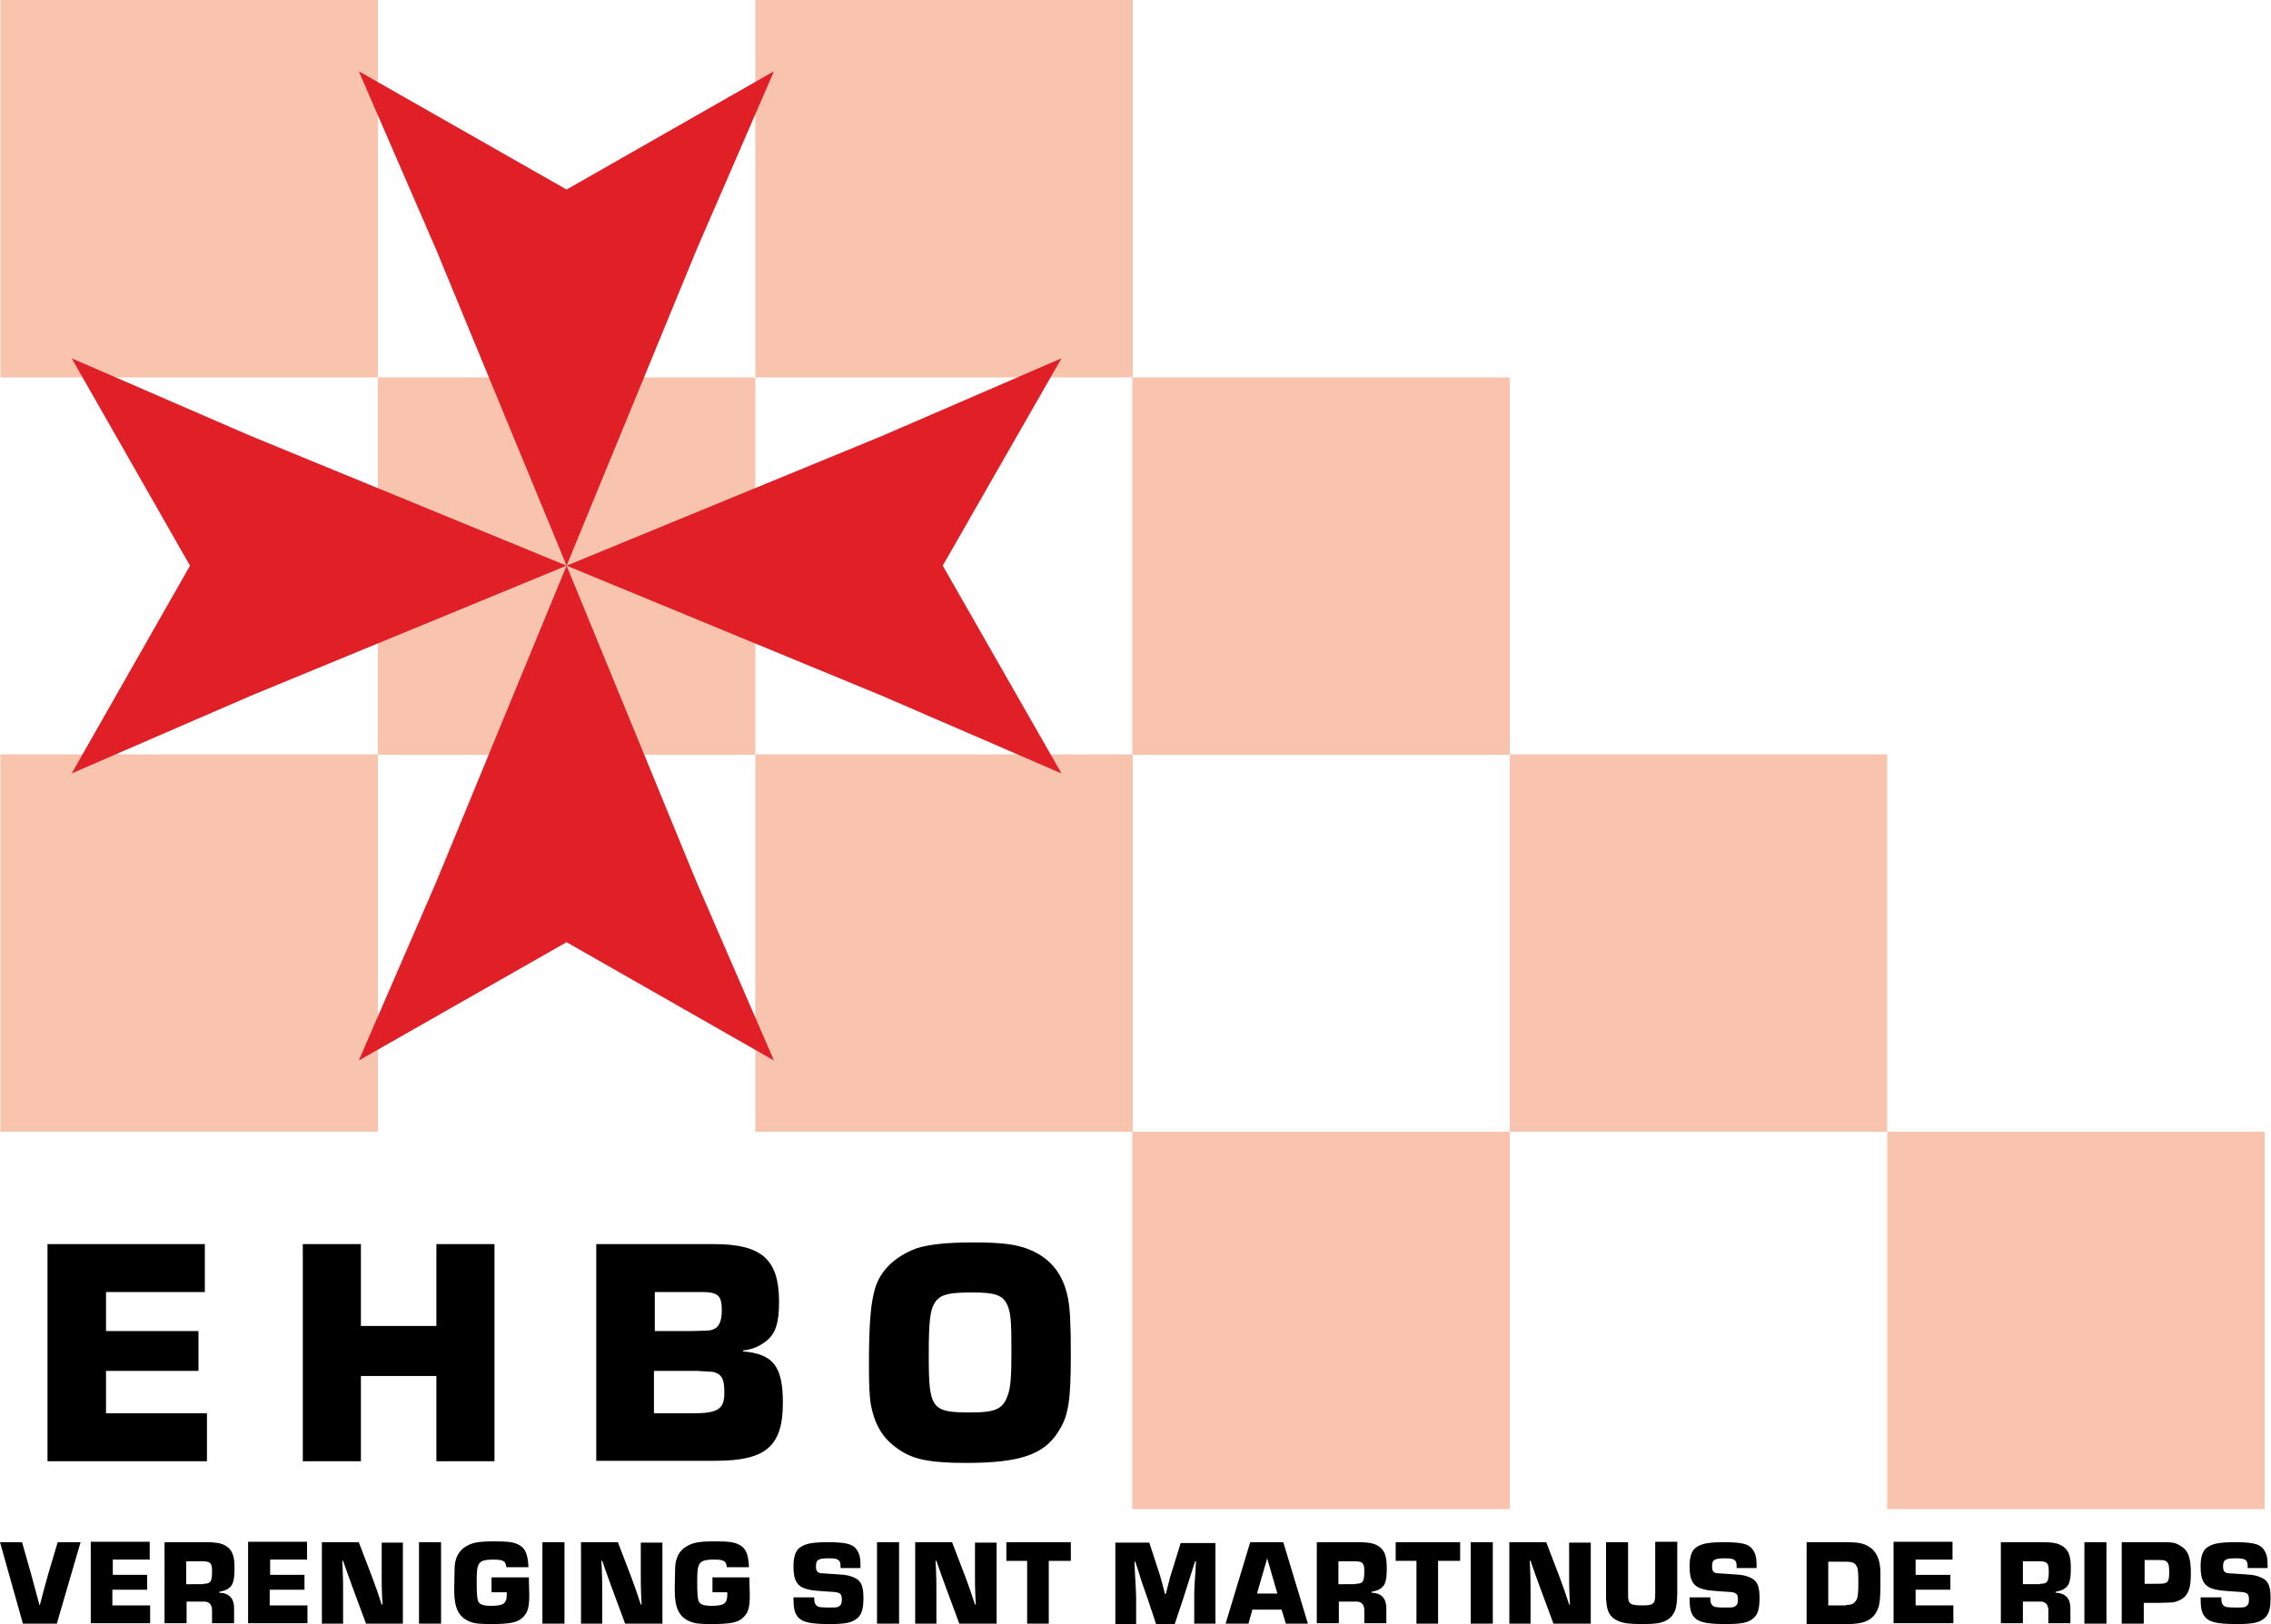 <?xml version="1.0" encoding="utf-8"?>
<!-- Generator: Adobe Illustrator 25.4.1, SVG Export Plug-In . SVG Version: 6.00 Build 0)  -->
<svg version="1.1" id="Laag_1" xmlns="http://www.w3.org/2000/svg" xmlns:xlink="http://www.w3.org/1999/xlink" x="0px" y="0px"
	 viewBox="0 0 535.5 383" style="enable-background:new 0 0 535.5 383;" xml:space="preserve">
<style type="text/css">
	.st0{fill:#F8C4AE;}
	.st1{fill:#E11F26;}
</style>
<rect x="0.1" class="st0" width="89" height="89"/>
<rect x="178.1" class="st0" width="89" height="89"/>
<rect x="0.1" y="177.9" class="st0" width="89" height="89"/>
<rect x="178.1" y="177.9" class="st0" width="89" height="89"/>
<rect x="89.1" y="89" class="st0" width="89" height="89"/>
<rect x="356" y="177.9" class="st0" width="89" height="89"/>
<rect x="267" y="89" class="st0" width="89" height="89"/>
<rect x="267" y="266.9" class="st0" width="89" height="89"/>
<rect x="445" y="266.9" class="st0" width="89" height="89"/>
<polygon class="st1" points="133.6,133.4 102.9,59 84.6,16.8 133.6,44.7 182.5,16.8 164.2,59 "/>
<polygon class="st1" points="133.6,133.4 164.2,207.9 182.5,250.1 133.6,222.2 84.6,250.1 102.9,207.9 "/>
<polygon class="st1" points="133.6,133.4 208,102.8 250.3,84.5 222.3,133.4 250.3,182.4 208,164.1 "/>
<polygon class="st1" points="133.6,133.4 59.1,164.1 16.9,182.4 44.8,133.4 16.9,84.5 59.1,102.8 "/>
<g>
	<path d="M25,313.9h21.8v9.4H25v10h23.8v11.3H11.2v-51.2h37.1v11.3H25V313.9z"/>
	<path d="M116.6,344.6h-13.7v-20.1H85.1v20.1H71.4v-51.2h13.7v19.3h17.8v-19.3h13.7V344.6z"/>
	<path d="M140.6,293.4h27.8c11.3,0,15.3,3.7,15.3,13.6c0,5-0.8,7.6-3.2,9.4c-1.8,1.3-3.1,1.8-5.3,2.1v0.2c7.1,0.6,9.4,3.5,9.4,12.1
		c0,10.3-4,13.7-15.9,13.7h-28.1V293.4z M163,313.9c4.6-0.1,4.6-0.1,5.4-0.5c1.2-0.5,1.8-2,1.8-4.4c0-3.5-0.9-4.3-4.8-4.3h-11v9.2
		H163z M163.4,333.3c5.9,0,7.4-1,7.4-4.8c0-3.1-0.5-4.2-2.1-4.8c-0.5-0.2-0.5-0.2-4.4-0.4h-10.1v10H163.4z"/>
	<path d="M243,294.8c4.9,2.1,7.7,5.8,8.8,11.2c0.5,2.4,0.7,6.1,0.7,13.3c0,11-0.5,14.6-3,18.4c-3.4,5.4-9.2,7.3-21.7,7.3
		c-8,0-12-0.7-15.3-2.8c-4-2.5-6.1-5.7-7.1-10.7c-0.4-2.1-0.5-4.8-0.5-9.8c0-9.3,0.4-14.3,1.4-17.7c1.2-4.3,4.7-7.7,9.8-9.6
		c2.8-0.9,6.9-1.4,13.4-1.4C236.5,293,240,293.5,243,294.8z M220.1,307.8c-0.8,1.7-1.1,4.2-1.1,11.8c0,12.7,0.6,13.5,10,13.5
		c5.6,0,7.4-0.8,8.5-3.7c0.8-2,1-4.3,1-11c0-7.1-0.2-8.7-0.9-10.5c-1.1-2.5-2.9-3.1-8.4-3.1C223.1,304.8,221.3,305.4,220.1,307.8z"
		/>
</g>
<g>
	<path d="M19,363.7l-5.6,19.2h-8L0,363.7h5.2l2.1,7.4c0.3,1.2,0.7,2.5,1,3.7c0.3,1.2,0.7,2.5,1,3.7h0.1c0.6-2.4,1.3-4.9,2-7.4
		l2.2-7.4H19z"/>
	<path d="M26.5,371.4h8.2v3.5h-8.2v3.7h8.9v4.2H21.4v-19.2h13.9v4.2h-8.7V371.4z"/>
	<path d="M38.8,363.7h9.7c2.8,0,4,0.3,5.1,1.1c1.2,0.9,1.7,2.3,1.7,4.9c0,2.8-0.3,4.1-1.3,4.8c-0.5,0.4-0.9,0.6-2.3,0.9v0.2
		c2.4,0.1,3.5,1.4,3.5,3.7v3.5h-5.2v-2.6c0.1-1.8-0.6-2.6-2.2-2.5h-3.8v5.1h-5.2V363.7z M48,373.5c1.7,0,2-0.5,2-3
		c0-1.9-0.4-2.3-2.3-2.3h-3.8v5.4H48z"/>
	<path d="M63.6,371.4h8.2v3.5h-8.2v3.7h8.9v4.2H58.5v-19.2h13.9v4.2h-8.7V371.4z"/>
	<path d="M95,382.9h-8.7l-3-8.1c-0.4-1.1-0.8-2.2-1.2-3.3l-1.2-3.4h-0.2l0.1,1.8c0.1,2.6,0.1,3.1,0.1,5.3v7.7h-5v-19.2h8.7l3.1,8.1
		c0.4,1.1,0.8,2.2,1.2,3.3c0.4,1.1,0.7,2.2,1.1,3.3h0.2l-0.1-1.7c-0.1-2.5-0.1-2.9-0.1-5.2v-7.7H95V382.9z"/>
	<path d="M104,382.9h-5.2v-19.2h5.2V382.9z"/>
	<path d="M124.7,372c0,1.6,0.1,3.1,0.1,4.1c0,2.8-0.3,4.1-1.4,5.2c-1.2,1.3-2.9,1.7-7.6,1.7c-2.8,0-3.9-0.1-5.1-0.6
		c-2.6-1.1-3.6-3.2-3.6-7.4c0-1.6,0.1-4.4,0.1-5.4c0.1-2.2,1-3.9,2.5-4.8c1.6-1,2.9-1.3,7-1.3c3.4,0,4.5,0.2,5.8,0.9
		c1.4,0.8,2,2.3,2.1,5.2h-5.2c-0.2-1.5-0.7-1.8-3.1-1.8c-2.1,0-3.1,0.3-3.5,1.3c-0.3,0.6-0.4,1.4-0.4,4c0,2.5,0.1,3.8,0.3,4.4
		c0.3,0.9,1.3,1.2,3.1,1.2c2,0,2.9-0.3,3.3-0.9c0.3-0.5,0.4-0.8,0.4-2.3h-3.6V372H124.7z"/>
	<path d="M133.1,382.9h-5.2v-19.2h5.2V382.9z"/>
	<path d="M156.1,382.9h-8.7l-3-8.1c-0.4-1.1-0.8-2.2-1.2-3.3l-1.2-3.4h-0.2l0.1,1.8c0.1,2.6,0.1,3.1,0.1,5.3v7.7h-5v-19.2h8.7
		l3.1,8.1c0.4,1.1,0.8,2.2,1.2,3.3c0.4,1.1,0.7,2.2,1.1,3.3h0.2l-0.1-1.7c-0.1-2.5-0.1-2.9-0.1-5.2v-7.7h5.1V382.9z"/>
	<path d="M176.7,372c0,1.6,0.1,3.1,0.1,4.1c0,2.8-0.3,4.1-1.4,5.2c-1.2,1.3-2.9,1.7-7.6,1.7c-2.8,0-3.9-0.1-5.1-0.6
		c-2.6-1.1-3.6-3.2-3.6-7.4c0-1.6,0.1-4.4,0.1-5.4c0.1-2.2,1-3.9,2.5-4.8c1.6-1,2.9-1.3,7-1.3c3.4,0,4.5,0.2,5.8,0.9
		c1.4,0.8,2,2.3,2.1,5.2h-5.2c-0.2-1.5-0.7-1.8-3.1-1.8c-2.1,0-3.1,0.3-3.5,1.3c-0.3,0.6-0.4,1.4-0.4,4c0,2.5,0.1,3.8,0.3,4.4
		c0.3,0.9,1.3,1.2,3.1,1.2c2,0,2.9-0.3,3.3-0.9c0.3-0.5,0.4-0.8,0.4-2.3H168V372H176.7z"/>
	<path d="M198.2,369.7v-0.3c0-1.5-0.5-1.9-2.7-1.9c-2.5,0-3.1,0.3-3.1,1.9c0,0.6,0.1,1.1,0.4,1.3c0.3,0.3,0.5,0.3,2.1,0.4
		c4.7,0.3,4.7,0.3,5.9,0.7c2.1,0.7,2.8,1.9,2.8,5c0,2.6-0.4,3.9-1.4,4.8c-1.3,1.1-2.8,1.4-6.6,1.4c-4.9,0-6.7-0.5-7.7-2
		c-0.6-0.9-0.8-2-0.8-4.3h4.9v0.4c0,0.8,0.2,1.3,0.6,1.6c0.4,0.3,0.7,0.4,3,0.4c1.7,0,1.9,0,2.4-0.4c0.4-0.3,0.5-0.7,0.5-1.5
		c0-1.4-0.4-1.7-2.4-1.8c-3.1-0.2-4.7-0.3-5.7-0.6c-2.4-0.6-3.3-2-3.3-5.4c0-2.3,0.5-3.8,1.6-4.5c1.3-0.9,2.9-1.2,6.6-1.2
		c4,0,5.7,0.4,6.6,1.6c0.7,0.9,1,2,1,3.6l0,0.9H198.2z"/>
	<path d="M212,382.9h-5.2v-19.2h5.2V382.9z"/>
	<path d="M234.9,382.9h-8.7l-3-8.1c-0.4-1.1-0.8-2.2-1.2-3.3l-1.2-3.4h-0.2l0.1,1.8c0.1,2.6,0.1,3.1,0.1,5.3v7.7h-5v-19.2h8.7
		l3.1,8.1c0.4,1.1,0.8,2.2,1.2,3.3c0.4,1.1,0.7,2.2,1.1,3.3h0.2l-0.1-1.7c-0.1-2.5-0.1-2.9-0.1-5.2v-7.7h5.1V382.9z"/>
	<path d="M247.4,382.9h-5.2v-14.8h-4.9v-4.4h15.2v4.4h-5.2V382.9z"/>
	<path d="M286.7,382.9h-5.1v-5.8c0-1.9,0-2.7,0.3-6.7l0.1-2.2h-0.2l-0.7,2.2l-0.7,2.2l-1.4,4.4l-2,6h-4.4l-2-6l-1.5-4.3
		c-0.3-1.1-0.8-2.6-1.4-4.4h-0.2l0.1,2.2c0.2,4,0.3,5.1,0.3,6.7v5.8H263v-19.2h8l1.8,5.5c0.6,1.8,0.9,2.7,1.3,4.3
		c0.2,0.8,0.4,1.6,0.6,2.3h0.2l0.4-1.6c0.6-2.4,0.7-2.7,1.4-4.9l1.7-5.5h8.2V382.9z"/>
	<path d="M295.3,379.6l-0.9,3.3H289l5.8-19.2h7.8l5.8,19.2h-5.2l-1-3.3H295.3z M298.8,367.5l-2.4,8.3h4.8L298.8,367.5z"/>
	<path d="M310.5,363.7h9.7c2.8,0,4,0.3,5.1,1.1c1.2,0.9,1.7,2.3,1.7,4.9c0,2.8-0.3,4.1-1.3,4.8c-0.5,0.4-0.9,0.6-2.3,0.9v0.2
		c2.4,0.1,3.5,1.4,3.5,3.7v3.5h-5.2v-2.6c0.1-1.8-0.6-2.6-2.2-2.5h-3.8v5.1h-5.2V363.7z M319.7,373.5c1.7,0,2-0.5,2-3
		c0-1.9-0.4-2.3-2.3-2.3h-3.8v5.4H319.7z"/>
	<path d="M339.2,382.9h-5.2v-14.8h-4.9v-4.4h15.2v4.4h-5.2V382.9z"/>
	<path d="M352,382.9h-5.2v-19.2h5.2V382.9z"/>
	<path d="M375,382.9h-8.7l-3-8.1c-0.4-1.1-0.8-2.2-1.2-3.3l-1.2-3.4h-0.2l0.1,1.8c0.1,2.6,0.1,3.1,0.1,5.3v7.7h-5v-19.2h8.7l3.1,8.1
		c0.4,1.1,0.8,2.2,1.2,3.3c0.4,1.1,0.7,2.2,1.1,3.3h0.2l-0.1-1.7c-0.1-2.5-0.1-2.9-0.1-5.2v-7.7h5.1V382.9z"/>
	<path d="M395.5,363.7v12.1c0,0.3-0.1,2.5-0.2,2.7c-0.2,1.6-1,2.9-2.3,3.6c-1.3,0.7-2.5,0.9-5.8,0.9c-3.1,0-4.5-0.2-5.8-0.8
		c-1.7-0.8-2.4-2-2.6-4.2c-0.1-0.6-0.1-0.8-0.1-1.8v-12.5h5.2v12.5c0,2.1,0.5,2.4,3.5,2.4c2.5,0,2.9-0.4,2.9-2.7v-12.3H395.5z"/>
	<path d="M409.5,369.7v-0.3c0-1.5-0.5-1.9-2.7-1.9c-2.5,0-3.1,0.3-3.1,1.9c0,0.6,0.1,1.1,0.4,1.3c0.3,0.3,0.5,0.3,2.1,0.4
		c4.7,0.3,4.7,0.3,5.9,0.7c2.1,0.7,2.8,1.9,2.8,5c0,2.6-0.4,3.9-1.4,4.8c-1.3,1.1-2.8,1.4-6.6,1.4c-4.9,0-6.7-0.5-7.7-2
		c-0.6-0.9-0.8-2-0.8-4.3h4.9v0.4c0,0.8,0.2,1.3,0.6,1.6c0.4,0.3,0.7,0.4,3,0.4c1.7,0,1.9,0,2.4-0.4c0.4-0.3,0.5-0.7,0.5-1.5
		c0-1.4-0.4-1.7-2.4-1.8c-3.1-0.2-4.7-0.3-5.7-0.6c-2.4-0.6-3.3-2-3.3-5.4c0-2.3,0.5-3.8,1.6-4.5c1.3-0.9,2.9-1.2,6.6-1.2
		c4,0,5.7,0.4,6.6,1.6c0.7,0.9,1,2,1,3.6l0,0.9H409.5z"/>
	<path d="M426,363.7h10c1.9,0,3.6,0.3,4.6,1c1.9,1.1,2.8,3.2,2.8,6.2l0,2.3c0,4.7-0.2,5.8-1.2,7.4c-1.2,1.7-3.1,2.4-6.5,2.4H426
		V363.7z M435.3,378.5c1.3,0,1.9-0.3,2.4-1.1c0.4-0.7,0.5-1.7,0.5-4.3c0-2.3-0.1-3.4-0.5-3.9c-0.4-0.7-1.1-0.9-2.4-0.9h-4.2v10.3
		H435.3z"/>
	<path d="M451.7,371.4h8.2v3.5h-8.2v3.7h8.9v4.2h-14.1v-19.2h13.9v4.2h-8.7V371.4z"/>
	<path d="M471.8,363.7h9.7c2.8,0,4,0.3,5.1,1.1c1.2,0.9,1.7,2.3,1.7,4.9c0,2.8-0.3,4.1-1.3,4.8c-0.5,0.4-0.9,0.6-2.3,0.9v0.2
		c2.4,0.1,3.5,1.4,3.5,3.7v3.5H483v-2.6c0.1-1.8-0.6-2.6-2.2-2.5H477v5.1h-5.2V363.7z M481.1,373.5c1.7,0,2-0.5,2-3
		c0-1.9-0.4-2.3-2.3-2.3H477v5.4H481.1z"/>
	<path d="M496.7,382.9h-5.2v-19.2h5.2V382.9z"/>
	<path d="M500.5,363.7h7.5h1.2h0.9c2.2,0,2.9,0.1,4.1,0.9c1.8,1,2.4,2.8,2.4,6.4c0,2.8-0.3,4.2-1.3,5.4c-0.6,0.7-1.8,1.3-3,1.5
		c-0.3,0-0.3,0-2.9,0.1l-0.8,0h-3.1v4.9h-5.2V363.7z M508.9,373.5c2.3,0,2.6-0.3,2.6-2.8c0-1.6-0.2-2.3-0.9-2.6
		c-0.4-0.2-0.6-0.2-1.6-0.2h-3.3v5.6H508.9z"/>
	<path d="M530,369.7v-0.3c0-1.5-0.5-1.9-2.7-1.9c-2.5,0-3.1,0.3-3.1,1.9c0,0.6,0.1,1.1,0.4,1.3c0.3,0.3,0.5,0.3,2.1,0.4
		c4.7,0.3,4.7,0.3,5.9,0.7c2.1,0.7,2.8,1.9,2.8,5c0,2.6-0.4,3.9-1.4,4.8c-1.3,1.1-2.8,1.4-6.6,1.4c-4.9,0-6.7-0.5-7.7-2
		c-0.6-0.9-0.8-2-0.8-4.3h4.9v0.4c0,0.8,0.2,1.3,0.6,1.6c0.4,0.3,0.7,0.4,3,0.4c1.7,0,1.9,0,2.4-0.4c0.4-0.3,0.5-0.7,0.5-1.5
		c0-1.4-0.4-1.7-2.4-1.8c-3.1-0.2-4.7-0.3-5.7-0.6c-2.4-0.6-3.3-2-3.3-5.4c0-2.3,0.5-3.8,1.6-4.5c1.3-0.9,2.9-1.2,6.6-1.2
		c4,0,5.7,0.4,6.6,1.6c0.7,0.9,1,2,1,3.6l0,0.9H530z"/>
</g>
</svg>
